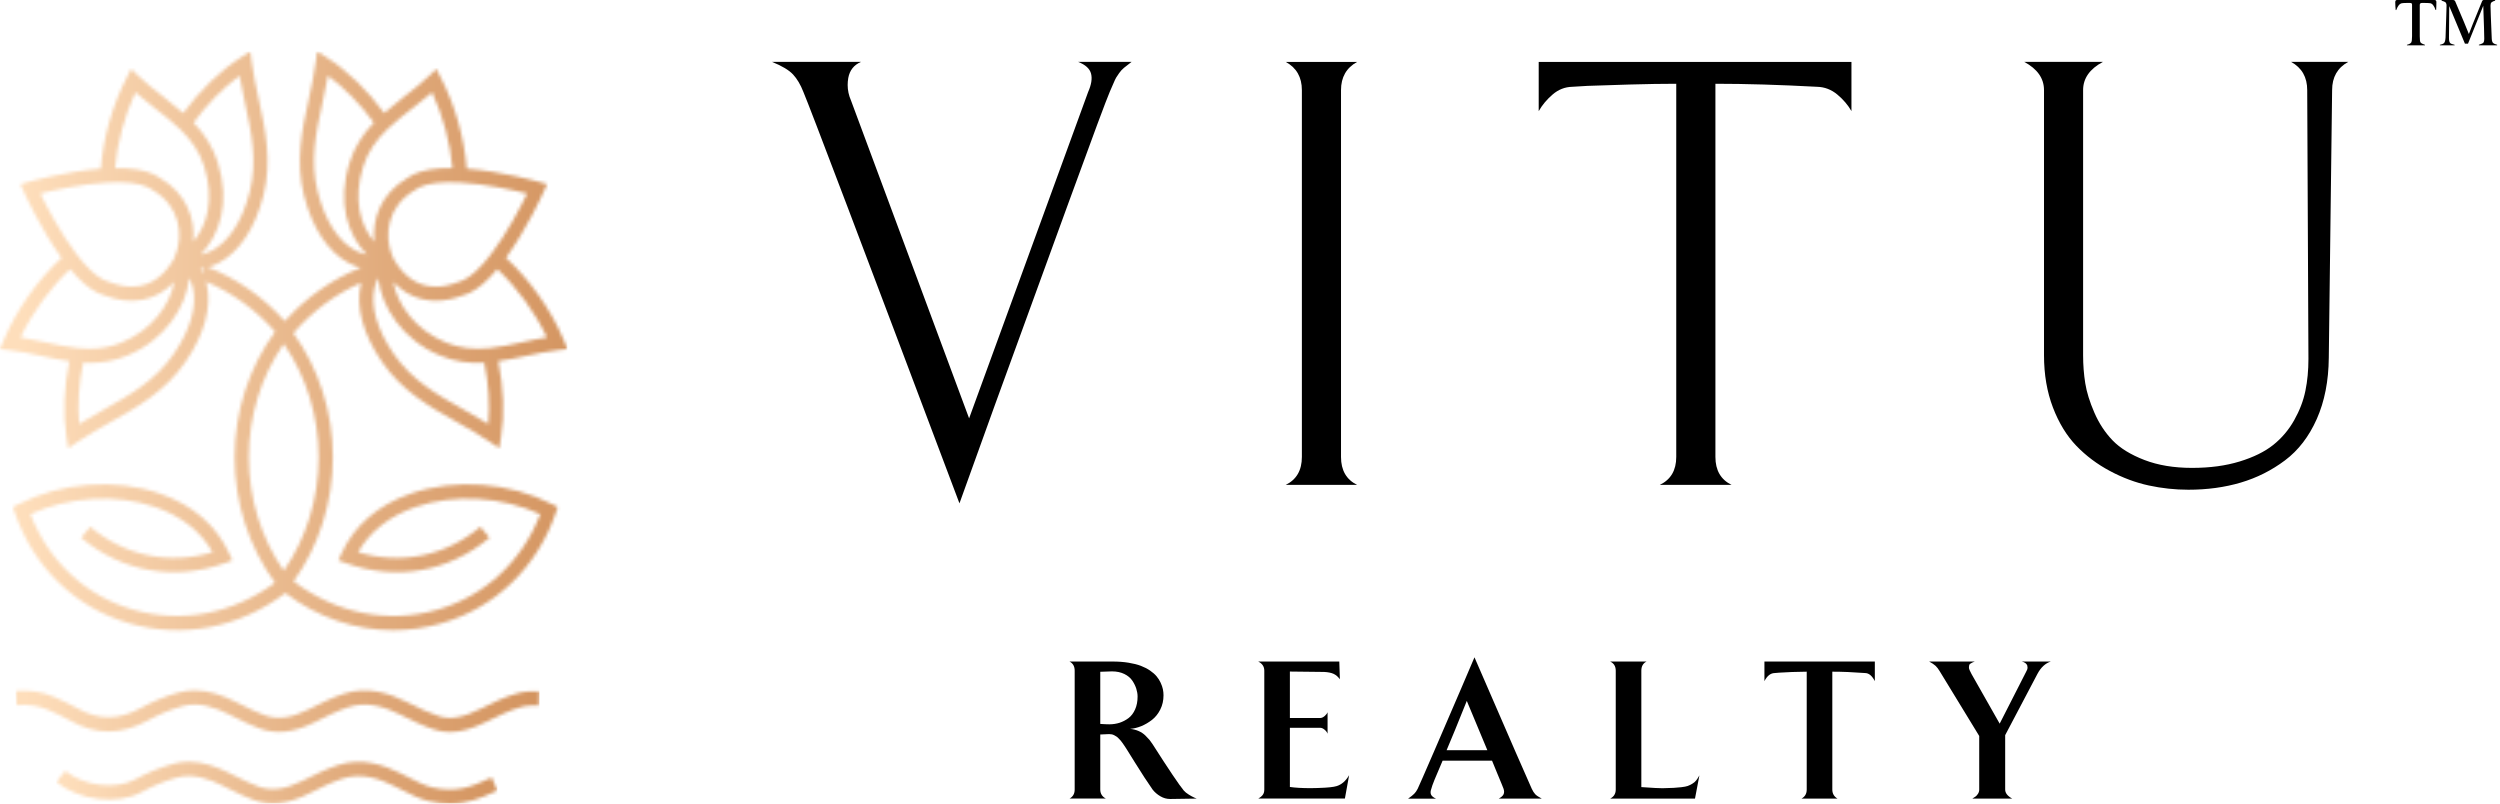 <svg width="759" height="244" viewBox="0 0 759 244" fill="none" xmlns="http://www.w3.org/2000/svg">
<path d="M234.391 18.791H261.401C259.251 19.711 257.961 21.341 257.531 23.681C257.411 24.421 257.351 25.121 257.351 25.801C257.351 27.401 257.691 28.971 258.361 30.501L294.221 127.011L330.361 27.921C331.341 25.701 331.641 23.851 331.241 22.341C330.841 20.841 329.541 19.651 327.321 18.791H343.541C342.561 19.531 341.791 20.131 341.241 20.591C340.691 21.051 340.191 21.591 339.771 22.201C339.341 22.821 339.031 23.281 338.851 23.581C338.671 23.891 338.371 24.521 337.971 25.471C337.571 26.421 337.221 27.241 336.911 27.911C335.991 30.001 331.731 41.441 324.151 62.251C316.561 83.051 309.171 103.351 301.981 123.141L291.291 152.821C261.731 74.341 245.941 32.711 243.911 27.921C243.051 25.701 242.001 23.941 240.781 22.621C239.551 21.301 237.431 20.021 234.421 18.801" fill="black"/>
<path d="M390.361 147.201C393.621 145.601 395.251 142.781 395.251 138.721V27.371C395.251 23.441 393.621 20.581 390.361 18.801H412.021C408.761 20.581 407.131 23.441 407.131 27.371V138.731C407.131 142.791 408.761 145.611 412.021 147.211H390.361V147.201Z" fill="black"/>
<path d="M467.15 33.731V18.801H562.1V33.731C561.05 31.891 559.62 30.211 557.81 28.701C556 27.191 553.95 26.411 551.68 26.351C540.31 25.741 530.02 25.431 520.8 25.431V138.721C520.8 142.781 522.43 145.601 525.69 147.201H503.93C507.25 145.601 508.91 142.781 508.91 138.721V25.431C504.73 25.431 500 25.511 494.72 25.661C489.43 25.811 485.19 25.951 482 26.071L477.3 26.351C475.09 26.411 473.11 27.191 471.36 28.701C469.61 30.211 468.21 31.881 467.16 33.731" fill="black"/>
<path d="M614.551 18.791H638.431C634.431 20.941 632.431 23.791 632.431 27.361V107.871C632.431 110.821 632.651 113.641 633.081 116.341C633.511 119.041 634.431 122.021 635.851 125.281C637.261 128.531 639.111 131.341 641.391 133.711C643.671 136.071 646.881 138.051 651.041 139.651C655.191 141.251 660.011 142.051 665.491 142.051C670.971 142.051 675.721 141.401 679.941 140.111C684.151 138.821 687.551 137.151 690.141 135.091C692.721 133.031 694.851 130.531 696.511 127.581C698.171 124.631 699.311 121.651 699.921 118.641C700.541 115.631 700.841 112.411 700.841 108.971L700.471 27.361C700.471 23.431 698.841 20.581 695.581 18.791H712.921C709.661 20.571 708.031 23.431 708.031 27.361L707.021 108.601C706.961 115.661 705.741 121.861 703.381 127.191C701.011 132.521 697.801 136.711 693.731 139.761C689.671 142.811 685.191 145.061 680.301 146.511C675.411 147.961 670.101 148.681 664.381 148.681C660.341 148.681 656.341 148.251 652.371 147.391C648.401 146.531 644.471 145.071 640.591 143.001C636.711 140.941 633.301 138.381 630.371 135.341C627.441 132.291 625.071 128.421 623.271 123.711C621.471 119.001 620.561 113.721 620.561 107.881V27.361C620.561 23.801 618.561 20.941 614.571 18.791" fill="black"/>
<path d="M324.691 242.462C325.751 241.882 326.271 240.972 326.271 239.712V203.622C326.271 202.292 325.741 201.362 324.691 200.842H337.821C339.561 200.842 341.161 200.962 342.631 201.202C344.091 201.442 345.351 201.752 346.381 202.152C347.421 202.552 348.351 203.032 349.171 203.592C349.991 204.162 350.651 204.742 351.141 205.332C351.641 205.932 352.051 206.572 352.371 207.272C352.691 207.972 352.921 208.622 353.051 209.242C353.181 209.852 353.241 210.472 353.241 211.092C353.241 212.662 352.921 214.092 352.271 215.392C351.621 216.692 350.781 217.742 349.751 218.552C348.711 219.352 347.621 219.992 346.481 220.462C345.341 220.922 344.211 221.202 343.091 221.282C344.051 221.382 344.921 221.602 345.711 221.952C346.491 222.292 347.181 222.752 347.751 223.322C348.331 223.892 348.741 224.332 348.991 224.632C349.241 224.932 349.551 225.372 349.921 225.932C354.841 233.642 358.001 238.332 359.391 240.002C359.751 240.422 360.261 240.832 360.921 241.242C361.581 241.652 362.131 241.952 362.591 242.152L363.311 242.452L355.361 242.572H355.241C354.211 242.572 353.231 242.302 352.311 241.762C351.351 241.202 350.561 240.522 349.921 239.702C349.111 238.552 348.281 237.312 347.431 236.002C346.581 234.692 345.601 233.152 344.511 231.402C343.421 229.652 342.711 228.502 342.371 227.962C342.311 227.862 342.141 227.592 341.861 227.152C341.581 226.712 341.401 226.442 341.311 226.322C341.221 226.202 341.051 225.952 340.791 225.572C340.531 225.192 340.341 224.942 340.211 224.812C340.081 224.682 339.891 224.482 339.641 224.212C339.391 223.942 339.181 223.752 339.001 223.642C338.821 223.532 338.601 223.402 338.341 223.252C338.081 223.102 337.811 223.002 337.551 222.952C337.281 222.902 337.011 222.872 336.731 222.872L334.041 222.992V239.692C334.041 240.942 334.611 241.862 335.741 242.442H324.691V242.462ZM334.041 219.782C335.171 219.862 336.091 219.902 336.791 219.902C337.881 219.902 338.921 219.742 339.901 219.432C340.871 219.112 341.781 218.642 342.621 218.012C343.451 217.382 344.121 216.502 344.621 215.372C345.121 214.242 345.371 212.952 345.371 211.492C345.371 210.722 345.241 209.922 344.981 209.102C344.721 208.282 344.321 207.462 343.771 206.642C343.221 205.822 342.421 205.152 341.351 204.622C340.281 204.102 339.041 203.832 337.601 203.832L334.041 203.952V219.792V219.782Z" fill="black"/>
<path d="M381.99 242.462C382.59 242.122 383.05 241.752 383.36 241.342C383.68 240.932 383.84 240.392 383.84 239.712V203.622C383.84 202.372 383.22 201.442 381.99 200.842H406.61L406.79 206.222C406.21 205.442 405.57 204.892 404.86 204.572C404.15 204.252 403.2 204.062 402.01 204.002L391.61 203.882V217.982H400.84C401.26 217.982 401.69 217.792 402.14 217.412C402.59 217.032 402.89 216.642 403.05 216.242V222.752C402.89 222.312 402.59 221.902 402.14 221.532C401.69 221.152 401.26 220.962 400.84 220.962H391.61V238.922C393.22 239.162 395.31 239.282 397.85 239.282C398.39 239.282 398.96 239.282 399.55 239.252C399.75 239.252 400.04 239.252 400.42 239.222C403.09 239.142 404.89 238.952 405.83 238.652C407.3 238.192 408.53 237.142 409.5 235.492L409.59 235.372L408.31 242.442H381.99V242.462Z" fill="black"/>
<path d="M427.51 242.461C428.35 241.881 428.96 241.391 429.36 240.981C429.76 240.571 430.11 240.071 430.41 239.471C430.75 238.771 432.36 235.101 435.24 228.451C438.12 221.801 440.91 215.311 443.62 209.001L447.65 199.561C458.51 224.611 464.3 237.921 465.04 239.471C465.38 240.191 465.73 240.741 466.1 241.131C466.47 241.521 467.13 241.961 468.09 242.461H455.01C455.79 242.041 456.28 241.601 456.49 241.131C456.7 240.661 456.69 240.111 456.48 239.471C456.42 239.291 456.23 238.821 455.92 238.061C455.61 237.301 455.15 236.181 454.53 234.711C453.91 233.231 453.4 231.981 452.98 230.931H437.98C435.85 235.821 434.71 238.651 434.57 239.411C434.29 240.131 434.25 240.731 434.45 241.211C434.65 241.691 435.16 242.111 435.97 242.471H427.51V242.461ZM439.19 227.761H451.56L445.32 212.791C442.55 219.701 440.51 224.691 439.19 227.761Z" fill="black"/>
<path d="M488.84 242.462C489.98 241.882 490.54 240.972 490.54 239.712V203.622C490.54 202.292 489.97 201.362 488.84 200.842H499.89C498.84 201.362 498.31 202.282 498.31 203.622V238.962C498.51 238.962 499.03 239.002 499.88 239.062C500.73 239.132 501.61 239.192 502.52 239.232C503.16 239.272 503.78 239.292 504.37 239.292H505.09C506.44 239.252 507.46 239.212 508.15 239.192C508.84 239.162 509.61 239.092 510.47 238.992C511.32 238.892 511.96 238.772 512.38 238.622C512.8 238.472 513.26 238.252 513.75 237.962C514.25 237.672 514.66 237.322 514.98 236.912C515.3 236.502 515.62 236.002 515.94 235.402L514.6 242.452H488.84V242.462Z" fill="black"/>
<path d="M535.68 206.792V200.852H569.2V206.792C568.38 205.202 567.43 204.382 566.33 204.342C562.63 204.062 559.28 203.922 556.29 203.922V239.712C556.29 240.922 556.82 241.842 557.87 242.462H546.93C547.99 241.882 548.52 240.972 548.52 239.712V203.922C547.16 203.922 545.67 203.962 544.04 204.022C542.4 204.092 541.11 204.162 540.16 204.222L538.73 204.342C537.52 204.382 536.5 205.202 535.68 206.792Z" fill="black"/>
<path d="M585.711 200.842H599.541C599.181 200.982 598.941 201.082 598.811 201.142C598.681 201.202 598.501 201.302 598.261 201.452C598.021 201.602 597.891 201.752 597.861 201.902C597.831 202.052 597.801 202.252 597.771 202.502C597.741 202.752 597.801 203.052 597.951 203.412C598.101 203.772 598.311 204.182 598.561 204.642L607.101 219.702L615.141 203.932C615.421 203.492 615.561 203.062 615.561 202.652C615.561 202.452 615.531 202.242 615.471 202.022C615.231 201.442 614.691 201.052 613.851 200.852H622.601C620.971 201.372 619.621 202.612 618.571 204.582L608.771 223.192V239.712C608.771 240.772 609.491 241.682 610.921 242.462H598.791C599.191 242.222 599.521 242.012 599.781 241.822C600.041 241.632 600.291 241.352 600.531 240.972C600.771 240.592 600.891 240.172 600.891 239.722V223.442L588.911 203.812C588.471 203.072 588.041 202.512 587.601 202.112C587.161 201.712 586.531 201.292 585.721 200.862" fill="black"/>
<mask id="mask0_110_3" style="mask-type:luminance" maskUnits="userSpaceOnUse" x="4" y="209" width="160" height="14">
<path d="M54.289 210.22C50.349 211.33 46.509 212.9 42.879 214.9C36.089 218.65 29.929 218.7 23.519 215.05C21.179 213.72 18.829 212.67 16.569 211.66C13.019 210.06 9.119 209.45 4.699 209.78L5.029 214.08C8.699 213.79 11.919 214.29 14.809 215.59C16.979 216.56 19.229 217.57 21.389 218.8C29.119 223.2 36.829 223.16 44.959 218.68C48.289 216.84 51.819 215.39 55.449 214.38C60.469 212.97 65.429 214.88 69.159 216.7L71.279 217.75C73.839 219.02 76.249 220.23 78.779 221.15C83.919 223.02 89.239 222.42 95.549 219.25C98.989 217.52 102.229 215.88 105.639 214.74C111.619 212.73 117.039 214.74 121.569 216.97L122.239 217.3C125.489 218.91 128.559 220.43 131.809 221.48C133.379 221.98 134.949 222.25 136.599 222.25C139.939 222.25 143.569 221.18 147.999 218.97C151.289 217.33 154.689 215.63 158.259 214.64C160.099 214.13 161.989 214.19 163.669 214.23L163.789 209.92C161.909 209.87 159.549 209.8 157.099 210.49C153.139 211.59 149.549 213.38 146.019 215.14C140.559 217.87 136.709 218.55 133.129 217.39C130.189 216.44 127.249 214.99 124.139 213.44L123.469 213.11C118.469 210.64 111.759 208.14 104.269 210.66C100.569 211.91 97.029 213.69 93.619 215.41C88.439 218.02 84.199 218.55 80.269 217.12C77.959 216.28 75.649 215.13 73.159 213.89L71.059 212.86C67.769 211.25 63.649 209.6 59.109 209.6C57.549 209.6 55.929 209.8 54.279 210.26" fill="white"/>
</mask>
<g mask="url(#mask0_110_3)">
<path d="M163.779 208.119H4.709V223.199H163.779V208.119Z" fill="url(#paint0_linear_110_3)"/>
</g>
<mask id="mask1_110_3" style="mask-type:luminance" maskUnits="userSpaceOnUse" x="17" y="231" width="134" height="14">
<path d="M52.47 231.94C48.52 233.05 44.68 234.62 41.06 236.62C35.19 239.85 25.47 238.67 19.83 234.05L17.1 237.38C24.08 243.11 35.76 244.46 43.14 240.39C46.47 238.55 50 237.11 53.63 236.09C58.69 234.67 63.62 236.59 67.34 238.41L69.46 239.46C72.02 240.73 74.43 241.94 76.96 242.86C82.09 244.73 87.41 244.13 93.8 240.92C97.21 239.2 100.44 237.58 103.82 236.44C109.8 234.42 115.22 236.44 119.74 238.67L122.26 239.94C124.77 241.23 127.37 242.56 130.13 243.22C132.47 243.78 134.6 244.01 136.56 244.01C142.13 244.01 146.3 242.12 149.83 240.52L151 239.99L149.25 236.05L148.05 236.59C143.45 238.68 138.68 240.83 131.13 239.03C128.87 238.49 126.61 237.33 124.23 236.1L121.64 234.79C116.65 232.33 109.95 229.81 102.44 232.34C98.77 233.58 95.26 235.34 91.79 237.08C86.61 239.68 82.37 240.22 78.43 238.79C76.13 237.95 73.82 236.8 71.33 235.56L69.23 234.52C65.94 232.91 61.83 231.26 57.28 231.26C55.72 231.26 54.1 231.46 52.45 231.92" fill="white"/>
</mask>
<g mask="url(#mask1_110_3)">
<path d="M151.01 229.82H17.1V244.73H151.01V229.82Z" fill="url(#paint1_linear_110_3)"/>
</g>
<mask id="mask2_110_3" style="mask-type:luminance" maskUnits="userSpaceOnUse" x="0" y="15" width="173" height="177">
<path d="M75.54 138.81C75.54 126.34 79.28 114.23 86.14 104.39C92.99 114.23 96.74 126.34 96.74 138.81C96.74 151.28 92.96 163.53 86.14 173.27C79.3 163.45 75.54 151.26 75.54 138.81ZM38.4 108.05C50.02 103.34 56.54 93.22 57.46 84.39C57.95 85.3 58.33 86.31 58.57 87.4C59.84 93.03 57.77 100.16 52.74 107.47C47.18 115.55 39.54 119.85 31.46 124.39C29.02 125.76 26.51 127.17 24.03 128.71C23.52 122.9 23.93 116.47 25.25 110.13C25.91 110.17 26.56 110.18 27.21 110.18C31.24 110.18 34.86 109.47 38.4 108.04M140.81 124.39C132.73 119.84 125.1 115.55 119.54 107.47C114.51 100.16 112.43 93.03 113.71 87.39C113.95 86.3 114.33 85.29 114.82 84.38C115.75 93.22 122.26 103.34 133.88 108.05C137.98 109.71 142.21 110.39 147.03 110.14C148.35 116.48 148.77 122.91 148.25 128.72C145.77 127.18 143.26 125.77 140.82 124.4M140.52 89.69L141.11 89.49C141.58 89.34 142.04 89.18 142.53 88.94C145.21 87.67 147.98 85.3 150.97 81.7C156.96 87.27 162.4 94.75 166.04 102.42C163.47 102.83 160.97 103.38 158.53 103.91C155.08 104.66 151.82 105.38 148.52 105.7C143.59 106.18 139.45 105.66 135.5 104.05C126.15 100.25 120.69 92.56 119.37 85.57C122.95 89.34 127.38 91.3 132.35 91.3C134.94 91.3 137.68 90.77 140.52 89.68M23.76 105.71C20.46 105.39 17.2 104.67 13.75 103.92C11.31 103.39 8.81 102.84 6.24 102.43C9.88 94.76 15.32 87.28 21.31 81.71C24.3 85.3 27.08 87.68 29.75 88.94C30.23 89.17 30.7 89.33 31.16 89.49L31.75 89.69C40.05 92.87 47.46 91.32 52.91 85.58C51.59 92.58 46.14 100.27 36.78 104.06C33.77 105.29 30.65 105.88 27.15 105.88C26.06 105.88 24.93 105.82 23.76 105.7M60.83 81.63C61.21 81.58 61.6 81.5 61.98 81.43L61.45 82.83C61.25 82.43 61.06 82.01 60.83 81.63ZM119.48 78.57V78.54L119.16 77.82V77.55L119 77.47C116.57 71.23 117.66 62.56 125.92 57.74L126.58 57.33C126.86 57.15 127.14 56.97 127.47 56.81C130.07 55.6 134.15 55.13 139.56 55.41C147.38 55.82 155.93 57.74 160.04 58.76C158.13 62.69 153.91 70.89 149 77.27C145.93 81.28 143.13 83.89 140.69 85.05C140.37 85.2 140.06 85.3 139.76 85.4L139 85.67C136.51 86.62 134.28 87.04 132.28 87.04C125.93 87.04 121.93 82.86 119.5 78.58M33.29 85.66L32.53 85.39C32.23 85.29 31.92 85.19 31.6 85.04C29.16 83.89 26.36 81.27 23.28 77.26C18.38 70.88 14.16 62.68 12.25 58.75C16.35 57.73 24.91 55.81 32.73 55.4C38.14 55.12 42.22 55.58 44.81 56.8C45.13 56.95 45.41 57.13 45.7 57.31L46.36 57.72C54.61 62.53 55.71 71.18 53.29 77.43L53.04 77.56L53.07 78.05L52.8 78.54V78.57C50.38 82.85 46.38 87.03 40.02 87.03C38.02 87.03 35.79 86.62 33.29 85.66ZM41.09 28.05C43.05 29.76 45.07 31.33 47.04 32.87C49.66 34.9 52.13 36.82 54.37 38.97L54.39 38.95L54.47 39.03C58.3 42.7 60.62 46.25 61.99 50.53C65.17 60.49 62.86 68.52 58.66 73.35C59.31 66.44 56.65 58.74 48.53 54L48.01 53.68C47.58 53.41 47.15 53.14 46.65 52.91C43.84 51.6 40 50.98 34.93 51.03C35.6 43.34 37.78 35.21 41.1 28.06M125.22 32.88C127.2 31.34 129.22 29.77 131.19 28.05C134.5 35.19 136.68 43.32 137.35 51.02C132.45 50.94 128.44 51.59 125.62 52.91C125.12 53.14 124.69 53.41 124.25 53.69L123.74 54.01C115.62 58.75 112.97 66.44 113.62 73.36C109.41 68.51 107.1 60.49 110.28 50.53C111.65 46.25 113.96 42.7 117.79 39.03L117.87 38.95L117.89 38.97C120.14 36.82 122.6 34.9 125.21 32.87M66.09 49.22C64.68 44.81 62.33 40.96 58.77 37.24C62.78 31.72 67.69 26.7 72.7 22.99C73.2 25.84 73.8 28.62 74.39 31.34C76.34 40.33 78.19 48.81 75.8 58.28C73.59 67.04 69.5 73.37 64.28 76.11C63.17 76.69 62.03 77.09 60.9 77.28C66.61 71.55 70.03 61.57 66.08 49.23M107.99 76.1C102.77 73.37 98.67 67.04 96.47 58.27C94.09 48.8 95.93 40.31 97.88 31.33C98.47 28.62 99.08 25.84 99.57 22.98C104.58 26.69 109.5 31.71 113.5 37.23C109.93 40.95 107.59 44.8 106.18 49.21C102.24 61.54 105.64 71.52 111.37 77.27C110.24 77.07 109.09 76.68 107.98 76.09M95.83 18.97C95.31 22.86 94.48 26.7 93.67 30.4C91.7 39.48 89.65 48.86 92.28 59.31C94.79 69.28 99.65 76.59 105.99 79.9C107.15 80.51 108.34 80.96 109.54 81.26C100.82 84.78 92.89 90.3 86.47 97.5C79.99 90.23 71.98 84.64 63.15 81.13C64.2 80.83 65.25 80.43 66.27 79.9C72.6 76.59 77.47 69.28 79.98 59.31C82.61 48.86 80.57 39.47 78.6 30.4C77.79 26.69 76.96 22.86 76.44 18.96L76 15.61L73.15 17.43C66.79 21.49 60.67 27.47 55.63 34.33C53.69 32.62 51.68 31 49.68 29.45C47.06 27.41 44.35 25.31 41.91 22.95L39.83 20.95L38.5 23.51C34.15 31.89 31.33 41.87 30.6 51.21C19.95 52.05 9.08 55.1 8.59 55.24L6.2 55.92L7.22 58.2C7.44 58.68 12.29 69.45 18.68 78.29C11.47 84.91 4.97 94.11 1.11 103.32L0 105.98L2.87 106.3C6.24 106.67 9.59 107.41 12.83 108.12C15.51 108.71 18.26 109.25 21.03 109.65C19.42 117.6 19.08 125.71 20.19 132.72L20.72 136.06L23.52 134.17C26.8 131.96 30.25 130.02 33.58 128.14C41.74 123.55 50.17 118.81 56.29 109.9C62.01 101.59 64.31 93.25 62.78 86.44C62.71 86.11 62.58 85.81 62.49 85.49C70.46 88.83 77.67 94.04 83.52 100.71C75.61 111.49 71.23 124.93 71.23 138.8C71.23 152.67 75.5 165.93 83.48 176.92C70.73 186.34 55.18 189.38 40.43 185.11C26.01 180.93 14.74 170.41 9.24 156.1C20.81 150.75 35.46 149.87 47.13 153.93C55.03 156.68 61 161.39 64.54 167.65C51.39 171.57 37.97 168.81 27.41 159.95L24.64 163.25C37.03 173.65 52.96 176.45 68.33 170.94L70.53 170.15L69.57 168.02C65.75 159.59 58.49 153.31 48.56 149.86C35.04 145.16 18.58 146.41 5.58 153.1L3.92 153.95L4.53 155.71C10.21 172.27 22.86 184.5 39.24 189.24C55.5 193.95 72.69 190.6 86.63 180.05C96.43 187.47 107.83 191.33 119.39 191.33C124.27 191.33 129.18 190.64 134.02 189.24C150.4 184.49 163.05 172.27 168.73 155.71L169.33 153.95L167.67 153.1C154.67 146.4 138.21 145.16 124.69 149.86C114.77 153.31 107.5 159.59 103.68 168.02L102.72 170.15L104.92 170.94C120.3 176.46 136.22 173.65 148.61 163.25L145.84 159.95C135.28 168.82 121.88 171.57 108.71 167.65C112.25 161.4 118.22 156.68 126.12 153.93C137.79 149.87 152.44 150.75 164.01 156.1C158.52 170.41 147.25 180.93 132.82 185.11C117.82 189.45 102.01 186.26 89.14 176.48C96.82 165.81 101.06 152.45 101.06 138.81C101.06 125.17 96.79 111.85 89.07 101.15C94.8 94.49 101.86 89.24 109.7 85.82C109.64 86.03 109.56 86.23 109.51 86.45C107.97 93.27 110.28 101.6 116 109.91C122.12 118.81 130.55 123.56 138.71 128.14C142.04 130.02 145.49 131.96 148.77 134.17L151.57 136.06L152.1 132.72C153.22 125.71 152.87 117.6 151.27 109.64C154.04 109.24 156.79 108.7 159.47 108.11C162.71 107.4 166.06 106.67 169.43 106.29L172.3 105.97L171.18 103.31C167.32 94.09 160.82 84.9 153.61 78.28C160.01 69.44 164.86 58.67 165.07 58.19L166.09 55.91L163.7 55.23C163.22 55.09 152.35 52.04 141.69 51.2C140.96 41.85 138.14 31.87 133.79 23.5L132.46 20.94L130.38 22.94C127.94 25.29 125.22 27.4 122.59 29.44C120.6 30.99 118.59 32.61 116.65 34.31C111.61 27.45 105.49 21.46 99.13 17.41L96.28 15.59L95.84 18.94L95.83 18.97Z" fill="white"/>
</mask>
<g mask="url(#mask2_110_3)">
<path d="M172.28 15.619H0V193.959H172.28V15.619Z" fill="url(#paint2_linear_110_3)"/>
</g>
<path d="M736.199 13.77H730.749V13.6C731.399 13.43 731.819 13.21 732.039 12.91C732.209 12.65 732.299 12.01 732.299 10.98V1.5C732.299 1.03 732.169 0.9 731.659 0.9H730.549C729.779 0.9 729.259 0.94 728.999 1.03C728.439 1.2 727.929 1.89 727.499 3.05H727.329C727.249 2.15 727.199 1.33 727.199 0.69C727.199 0.22 727.369 0 727.719 0H739.129C739.519 0 739.689 0.21 739.689 0.64C739.689 1.63 739.649 2.4 739.609 3.04H739.439C739.009 1.75 738.449 1.07 737.809 0.98C737.509 0.94 736.999 0.9 736.309 0.9H735.239C734.859 0.9 734.639 1.12 734.639 1.5V11.03C734.639 12.1 734.719 12.7 734.899 12.92C735.109 13.14 735.539 13.39 736.229 13.61V13.78L736.199 13.77ZM745.209 13.77H740.749V13.6C741.999 13.3 742.339 13.13 742.469 11.41L742.729 3.39C742.769 2.92 742.769 2.36 742.769 1.63C742.769 1.24 742.639 0.9 742.429 0.68C742.259 0.55 741.869 0.38 741.269 0.21V0H744.699C745.039 0 745.259 0.13 745.389 0.38C747.489 5.31 748.909 8.66 749.549 10.33C749.849 9.47 751.179 6.17 753.539 0.42C753.669 0.12 753.839 -0.01 754.099 -0.01H757.529V0.2C757.059 0.33 756.669 0.5 756.419 0.72C756.199 0.93 756.119 1.28 756.119 1.75C756.119 2.65 756.249 6 756.499 11.83C756.539 12.47 756.719 12.9 756.929 13.07C757.099 13.24 757.489 13.41 758.129 13.59V13.76H752.589V13.59C753.229 13.37 753.659 13.2 753.839 13.07C754.099 12.86 754.219 12.43 754.219 11.7C754.219 10.89 754.139 7.54 753.919 1.75L749.289 13.25H748.349C746.809 9.6 745.389 6.17 744.829 4.8L743.589 1.84C743.589 2.49 743.589 4.2 743.549 7.07C743.509 9.9 743.509 11.4 743.509 11.58C743.509 12.31 743.639 12.78 743.849 13.04C744.019 13.26 744.489 13.43 745.219 13.6V13.77H745.209Z" fill="black"/>
<defs>
<linearGradient id="paint0_linear_110_3" x1="7.619" y1="219.25" x2="166.372" y2="219.25" gradientUnits="userSpaceOnUse">
<stop stop-color="#FEDEBB"/>
<stop offset="0.06" stop-color="#FBD9B5"/>
<stop offset="0.7" stop-color="#DEA676"/>
<stop offset="1" stop-color="#D3935E"/>
</linearGradient>
<linearGradient id="paint1_linear_110_3" x1="19.99" y1="240.972" x2="154.236" y2="240.972" gradientUnits="userSpaceOnUse">
<stop stop-color="#FEDEBB"/>
<stop offset="0.06" stop-color="#FBD9B5"/>
<stop offset="0.7" stop-color="#DEA676"/>
<stop offset="1" stop-color="#D3935E"/>
</linearGradient>
<linearGradient id="paint2_linear_110_3" x1="7.136" y1="114.014" x2="179.85" y2="114.014" gradientUnits="userSpaceOnUse">
<stop stop-color="#FEDEBB"/>
<stop offset="0.06" stop-color="#FBD9B5"/>
<stop offset="0.7" stop-color="#DEA676"/>
<stop offset="1" stop-color="#D3935E"/>
</linearGradient>
</defs>
</svg>
